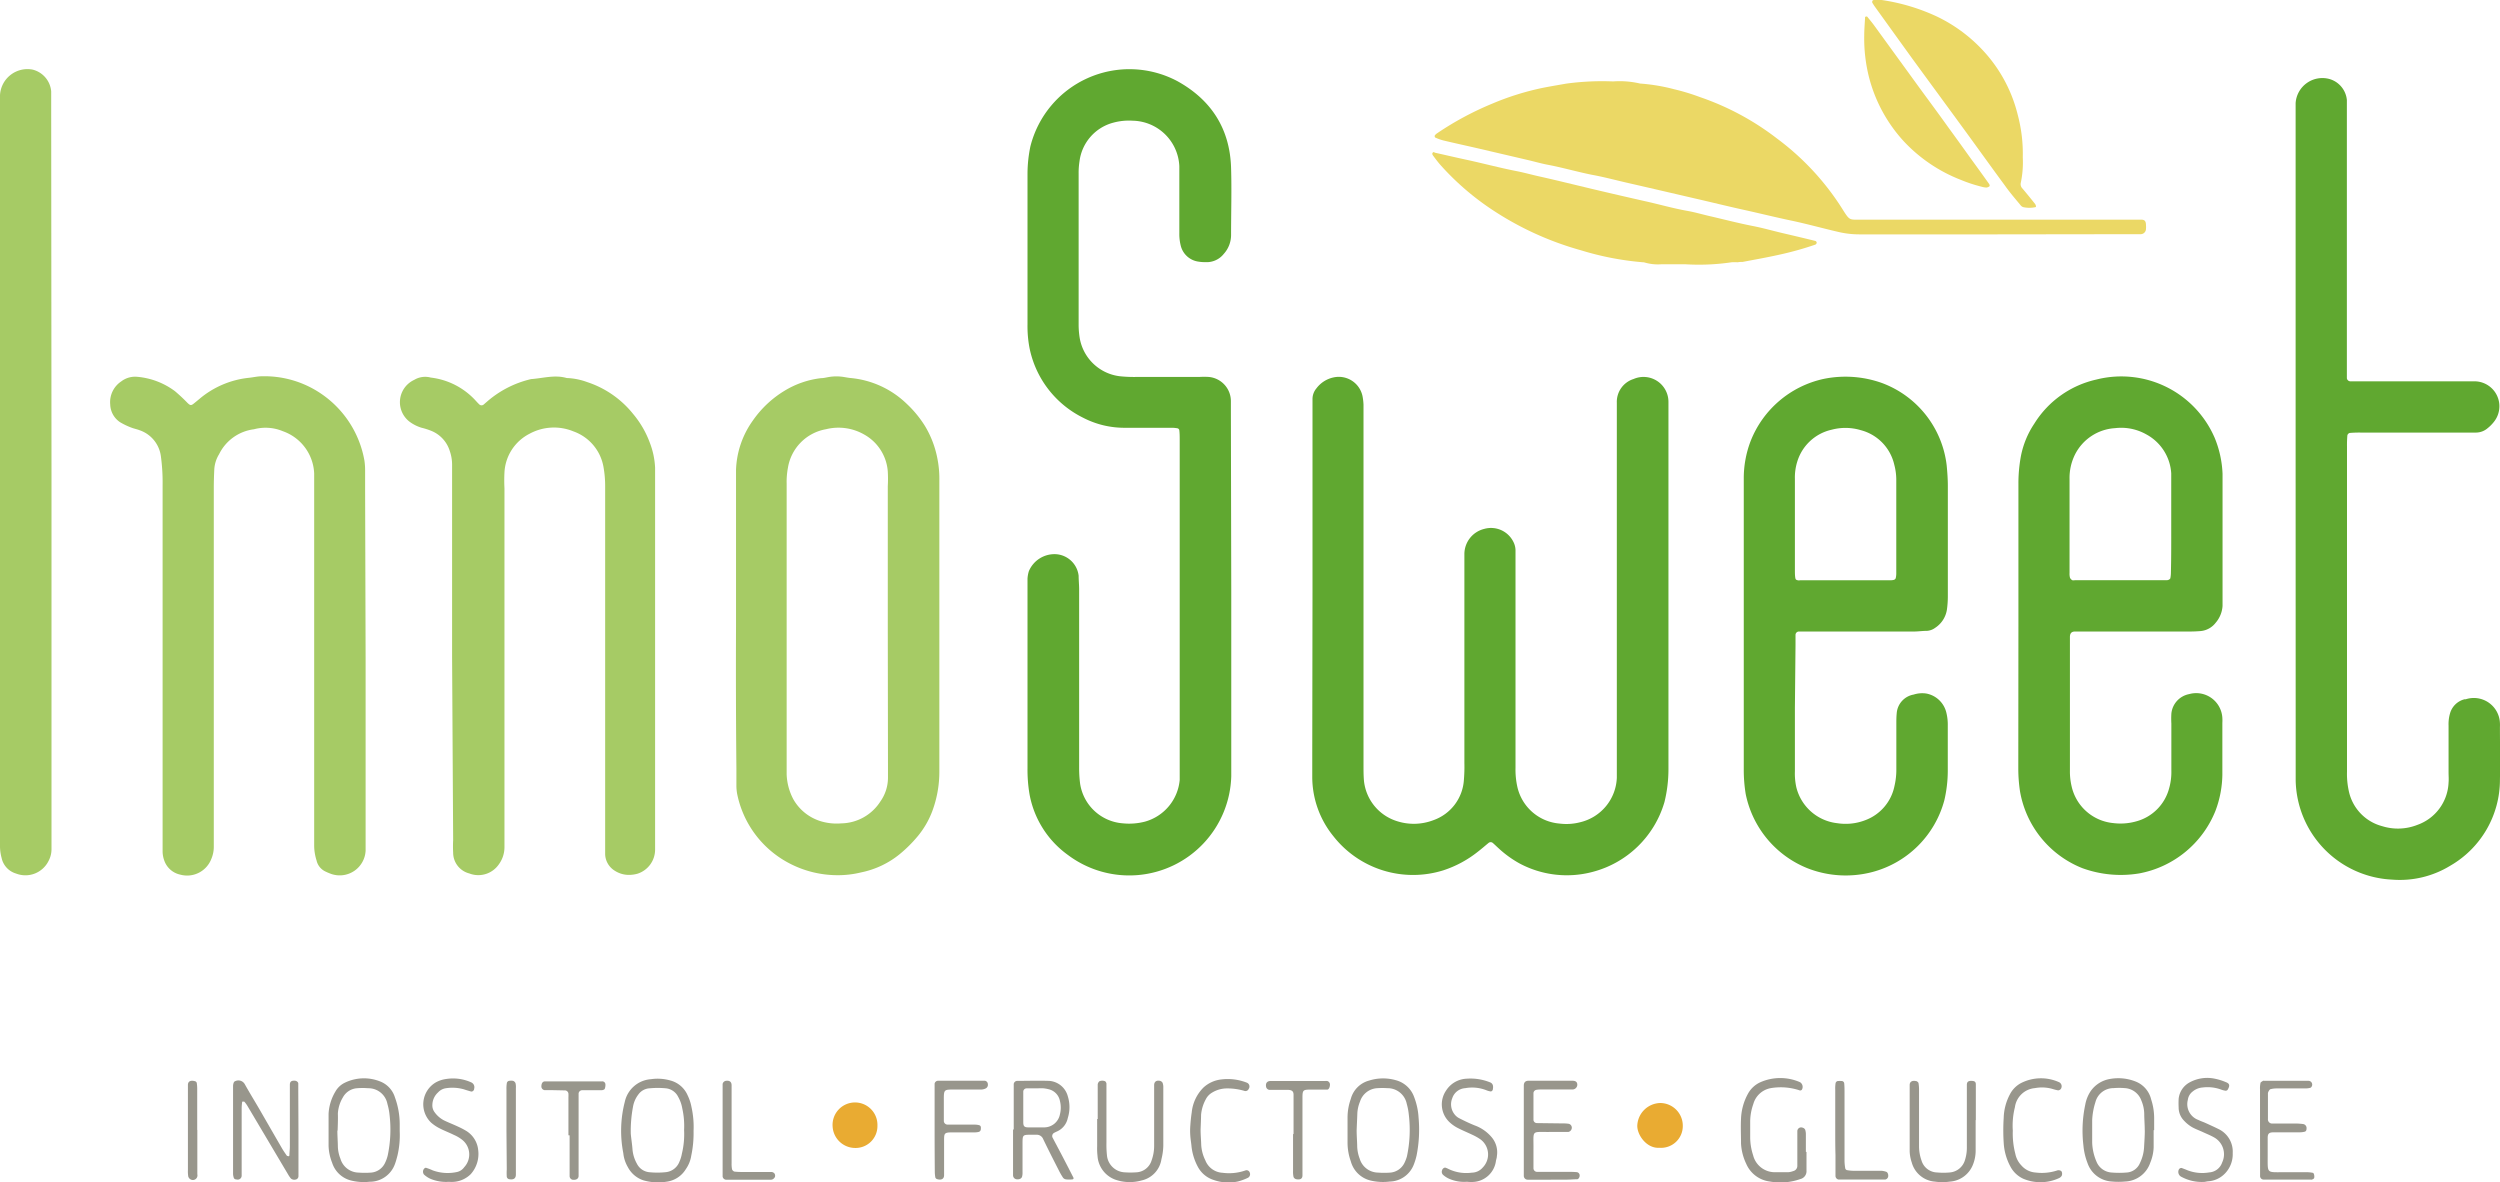 <svg xmlns="http://www.w3.org/2000/svg" viewBox="0 0 400.97 189.62"><defs><style>.ff282006-13e2-4363-a84d-b9d4c6283f5a{fill:#60a830;}.b50bc8fd-3ba2-41c3-9fd8-569902c66d0d{fill:#a6cb65;}.b9afa73f-af33-44d2-8889-c84001b6f61c{fill:#ebd865;}.e421461a-c6c2-4419-96d4-d37a46705efe{fill:#98968c;}.be5c1d54-4364-4290-ab06-0f36e017de8c{fill:#e9ab32;}</style></defs><g id="fcc91cb3-9cad-4765-8505-c913e6058cdf" data-name="Capa 2"><g id="fbbe3de2-2d09-495b-b804-e107900ef8e6" data-name="Capa 1"><path class="ff282006-13e2-4363-a84d-b9d4c6283f5a" d="M197.48,95.11v27c0,.8,0,1.59,0,2.38a16.37,16.37,0,0,1-26.18,12.65,15.38,15.38,0,0,1-6.19-9.83,23.83,23.83,0,0,1-.31-4.14c0-6,0-11.9,0-17.85V94.19c0-.47,0-.93,0-1.39a5.13,5.13,0,0,1,.21-1.17,4.46,4.46,0,0,1,4.41-2.74A3.91,3.91,0,0,1,173,92.34c0,.72.08,1.45.08,2.17q0,14.28,0,28.56a20,20,0,0,0,.15,2.57,7.49,7.49,0,0,0,6.83,6.41,10.1,10.1,0,0,0,3.54-.26,7.65,7.65,0,0,0,5.61-6.7c0-.65,0-1.32,0-2q0-26.28,0-52.55c0-.53,0-1.06-.07-1.58a.4.4,0,0,0-.26-.26,5.31,5.31,0,0,0-1-.09c-2.45,0-4.89,0-7.34,0A14.37,14.37,0,0,1,173.72,67a16,16,0,0,1-8.61-11.25A18.74,18.74,0,0,1,164.8,52q0-12.09,0-24.19a21.71,21.71,0,0,1,.46-4.32A16.38,16.38,0,0,1,188.81,13c5.45,3,8.46,7.65,8.64,13.94.11,3.57,0,7.14,0,10.71a4.51,4.51,0,0,1-1.17,3.07,3.5,3.5,0,0,1-3,1.32,5.43,5.43,0,0,1-1-.07,3.4,3.4,0,0,1-2.91-2.6,7.66,7.66,0,0,1-.22-2V28.65c0-.66,0-1.32,0-2a7.64,7.64,0,0,0-7.47-7.29,9.55,9.55,0,0,0-3.14.32,7.35,7.35,0,0,0-5.4,6.19,11.79,11.79,0,0,0-.14,2q0,12.11,0,24.2a13.07,13.07,0,0,0,.15,2,7.43,7.43,0,0,0,6.49,6.28,22,22,0,0,0,2.57.11h10.12a11.92,11.92,0,0,1,1.58,0,3.9,3.9,0,0,1,3.51,3.89c0,.6,0,1.19,0,1.79Z"></path><path class="ff282006-13e2-4363-a84d-b9d4c6283f5a" d="M210.51,95.08V65.73c0-.6,0-1.19,0-1.79a2.66,2.66,0,0,1,.62-1.64,4.62,4.62,0,0,1,2.77-1.77,3.89,3.89,0,0,1,4.63,3,9.11,9.11,0,0,1,.16,1.38c0,.52,0,1,0,1.58v56.33c0,.79,0,1.59.07,2.38a7.6,7.6,0,0,0,5.32,6.51,8.79,8.79,0,0,0,5.84-.17,7.34,7.34,0,0,0,4.87-6.43,25.48,25.48,0,0,0,.08-2.77V90.22c0-.46,0-.93,0-1.39a4.17,4.17,0,0,1,3.18-4,4,4,0,0,1,4.67,2.06,3.1,3.1,0,0,1,.35,1.33c0,.59,0,1.19,0,1.78q0,16.56,0,33.13a12.78,12.78,0,0,0,.31,3.14,7.57,7.57,0,0,0,6.75,5.82,8.78,8.78,0,0,0,3.34-.22,7.64,7.64,0,0,0,5.85-7.13c0-.66,0-1.33,0-2V66.38c0-.59,0-1.19,0-1.78A3.84,3.84,0,0,1,262,60.79a4,4,0,0,1,5.6,3.65c0,.4,0,.79,0,1.19q0,28.86,0,57.72a22,22,0,0,1-.64,5.29,16.28,16.28,0,0,1-11.56,11.21,16.07,16.07,0,0,1-11.73-1.39,17.1,17.1,0,0,1-3.35-2.44c-.3-.27-.58-.55-.88-.81a.53.53,0,0,0-.71,0c-.56.46-1.11.94-1.68,1.38a17.69,17.69,0,0,1-5.56,3,16.23,16.23,0,0,1-17.62-5.46,15.09,15.09,0,0,1-3.4-9.52c0-1.19,0-2.38,0-3.57Z"></path><path class="ff282006-13e2-4363-a84d-b9d4c6283f5a" d="M368.19,71.07V18.12c0-.53,0-1.06,0-1.58a4.3,4.3,0,0,1,5.52-3.84,3.88,3.88,0,0,1,2.7,3.34c0,.66,0,1.32,0,2V58.67q0,1,0,2a.58.58,0,0,0,.53.49c.6,0,1.19,0,1.79,0h16.85c.47,0,.93,0,1.39,0a4,4,0,0,1,3,6.53,6,6,0,0,1-1,1,2.87,2.87,0,0,1-1.82.69l-1.58,0H378.64a17.64,17.64,0,0,0-1.78.06.54.54,0,0,0-.37.38,17.54,17.54,0,0,0-.06,1.78V92.45q0,15.66,0,31.33a12.72,12.72,0,0,0,.3,3.14,7.4,7.4,0,0,0,5.35,5.59,8.46,8.46,0,0,0,5.64-.21,7.52,7.52,0,0,0,5-6.8c.05-.53,0-1.06,0-1.59v-7.54a6.15,6.15,0,0,1,.25-2,3.24,3.24,0,0,1,2.33-2.22l.19,0a4.19,4.19,0,0,1,5.47,3.84,5.76,5.76,0,0,1,0,.59c0,2.84.06,5.69,0,8.53a15.91,15.91,0,0,1-8,13.76,15.49,15.49,0,0,1-9.3,2.21A16.24,16.24,0,0,1,368.2,125.2c0-.6,0-1.19,0-1.79Z"></path><path class="ff282006-13e2-4363-a84d-b9d4c6283f5a" d="M323.73,100.34c0-7.6,0-15.2,0-22.8a24.13,24.13,0,0,1,.39-4.33,14.24,14.24,0,0,1,2.17-5.28,15.76,15.76,0,0,1,9.92-7.05,16.3,16.3,0,0,1,19,9.35A16.83,16.83,0,0,1,356.47,76c0,.46,0,.93,0,1.39V96c0,.4,0,.8,0,1.19a4.58,4.58,0,0,1-1.11,2.7,3.42,3.42,0,0,1-2.36,1.32c-.66.06-1.32.08-2,.08H334.38c-.53,0-1.06,0-1.58,0s-.8.25-.81.86c0,.27,0,.53,0,.8v20.61a10.43,10.43,0,0,0,.27,2.55,7.58,7.58,0,0,0,6.66,5.9,9.24,9.24,0,0,0,3.73-.28,7.45,7.45,0,0,0,5.23-5.21,9.65,9.65,0,0,0,.38-2.94c0-2.51,0-5,0-7.53a13.83,13.83,0,0,1,0-1.58,3.52,3.52,0,0,1,2.84-3.14,4.2,4.2,0,0,1,5.34,3.83,7,7,0,0,1,0,.79c0,2.77,0,5.55,0,8.32a17,17,0,0,1-1.12,5.81,16.41,16.41,0,0,1-12.19,10,18,18,0,0,1-9.15-.84,16.22,16.22,0,0,1-10-12.35,24.85,24.85,0,0,1-.27-3.55Zm24.51-16.08c0-2.25,0-4.49,0-6.74,0-.53,0-1.06,0-1.59a7.62,7.62,0,0,0-4-6.26,8.19,8.19,0,0,0-5-1,7.71,7.71,0,0,0-6.47,4.3,8.45,8.45,0,0,0-.84,3.84c0,5,0,10,0,15.07a2.52,2.52,0,0,0,.07.78.89.89,0,0,0,.37.4.82.82,0,0,0,.39,0h14.68a.87.87,0,0,0,.39-.07c.11-.05.25-.16.27-.26a5.33,5.33,0,0,0,.09-1C348.25,89.29,348.24,86.77,348.24,84.26Z"></path><path class="ff282006-13e2-4363-a84d-b9d4c6283f5a" d="M287.88,113.56v10.12a10.43,10.43,0,0,0,.22,2.55,7.63,7.63,0,0,0,6.57,5.8,8.72,8.72,0,0,0,4.49-.48,7.4,7.4,0,0,0,4.69-5.48,11.53,11.53,0,0,0,.3-2.75c0-2.38,0-4.76,0-7.14,0-.59,0-1.19.06-1.78a3.29,3.29,0,0,1,2.72-3,4.48,4.48,0,0,1,2-.17,4.07,4.07,0,0,1,3.25,3.11,8,8,0,0,1,.22,2c0,2.45,0,4.89,0,7.34a20.91,20.91,0,0,1-.56,4.71,16.25,16.25,0,0,1-11.53,11.47,16.79,16.79,0,0,1-10.5-.64,16.29,16.29,0,0,1-9.82-11.87,23.7,23.7,0,0,1-.31-3.94V90.25c0-4.49,0-9,0-13.48a16.65,16.65,0,0,1,1.09-6,16.31,16.31,0,0,1,11.73-10,17.39,17.39,0,0,1,9.37.67,16.08,16.08,0,0,1,10.35,13.17c.11,1.12.19,2.25.19,3.37,0,5.88,0,11.76,0,17.65a15.58,15.58,0,0,1-.15,2.16,4.24,4.24,0,0,1-1.89,2.91,2.48,2.48,0,0,1-1.28.48c-.73,0-1.45.11-2.18.11-5.55,0-11.11,0-16.66,0-.59,0-1.19,0-1.78,0a.55.55,0,0,0-.49.51c0,.53,0,1.06,0,1.59Zm0-29.42h0c0,2.45,0,4.89,0,7.34,0,.39,0,.79.06,1.18s.21.33.38.41a1,1,0,0,0,.39,0h14.47a2.32,2.32,0,0,0,.59-.07.48.48,0,0,0,.28-.26,3.39,3.39,0,0,0,.09-.78q0-7.55,0-15.07a9.31,9.31,0,0,0-.32-2.35A7.43,7.43,0,0,0,298.47,69a8.59,8.59,0,0,0-4.69-.08,7.47,7.47,0,0,0-5.53,5.15,8.49,8.49,0,0,0-.37,2.73Z"></path><path class="b50bc8fd-3ba2-41c3-9fd8-569902c66d0d" d="M58.64,105.64v29c0,.59,0,1.19,0,1.78a4.16,4.16,0,0,1-5.49,3.76,9.17,9.17,0,0,1-.91-.38A2.58,2.58,0,0,1,50.77,138a8,8,0,0,1-.38-2.34c0-.46,0-.93,0-1.39V78.12c0-.72,0-1.45,0-2.18a7.51,7.51,0,0,0-5-6.77,7.22,7.22,0,0,0-4.66-.32,7.23,7.23,0,0,0-5.59,4,5.19,5.19,0,0,0-.77,2.43c-.05,1-.08,2-.08,3q0,28,0,55.92c0,.53,0,1.06,0,1.58a4.9,4.9,0,0,1-.38,1.94,4.16,4.16,0,0,1-5,2.56A3.48,3.48,0,0,1,26.34,138a4.43,4.43,0,0,1-.26-1.35c0-.85,0-1.72,0-2.57q0-28.17,0-56.32a31.35,31.35,0,0,0-.27-4.54A5.11,5.11,0,0,0,22.38,69c-.43-.17-.9-.25-1.32-.42a11.19,11.19,0,0,1-1.78-.85,3.53,3.53,0,0,1-1.6-2.82,4,4,0,0,1,1.77-3.74,3.65,3.65,0,0,1,2.61-.73,11.83,11.83,0,0,1,6,2.3,27.58,27.58,0,0,1,2,1.87c.48.46.6.48,1.16,0,.26-.2.51-.42.77-.63a14.64,14.64,0,0,1,7.88-3.38c.72-.07,1.43-.25,2.15-.25a16.14,16.14,0,0,1,9.52,2.82,16.39,16.39,0,0,1,6.91,10.71,10.4,10.4,0,0,1,.11,1.58c0,1,0,2,0,3Z"></path><path class="b50bc8fd-3ba2-41c3-9fd8-569902c66d0d" d="M72.51,105.21V77.84c0-1.12,0-2.24,0-3.37a6.67,6.67,0,0,0-.37-2.13,5.1,5.1,0,0,0-3-3.25,11.05,11.05,0,0,0-1.51-.48,6.28,6.28,0,0,1-1.77-.85,3.94,3.94,0,0,1,.57-6.83,3.42,3.42,0,0,1,2.67-.37,11.57,11.57,0,0,1,7.23,3.74c.18.2.36.39.55.57a.52.52,0,0,0,.71,0l.6-.52a16.43,16.43,0,0,1,7-3.55c1.9-.13,3.78-.73,5.7-.17a10.51,10.51,0,0,1,3.28.65,15.72,15.72,0,0,1,7.38,5.12A15.45,15.45,0,0,1,104.22,71a12.74,12.74,0,0,1,.85,4c0,.85,0,1.71,0,2.57v57.32c0,.46,0,.92,0,1.38a4.06,4.06,0,0,1-2.85,3.87,5.18,5.18,0,0,1-1.17.18,4.18,4.18,0,0,1-2.44-.66,3.23,3.23,0,0,1-1.55-2.63c0-.79,0-1.59,0-2.38V78a17.28,17.28,0,0,0-.25-3A7.4,7.4,0,0,0,92,69.2a8.21,8.21,0,0,0-7.09.38,7.39,7.39,0,0,0-4,6.18,24.68,24.68,0,0,0,0,2.58v55.93c0,.52,0,1,0,1.58a4.66,4.66,0,0,1-.9,2.78,4,4,0,0,1-4.55,1.53l-.19-.07a3.44,3.44,0,0,1-2.59-3.35,18.64,18.64,0,0,1,0-2Z"></path><path class="b50bc8fd-3ba2-41c3-9fd8-569902c66d0d" d="M118.05,100.32V77.72q0-1.18,0-2.37a14.4,14.4,0,0,1,2.72-7.93,16.72,16.72,0,0,1,5-4.71,14.45,14.45,0,0,1,5.93-2.06c.39,0,.78-.1,1.17-.17a7.34,7.34,0,0,1,2.56,0c.33.05.65.12,1,.15a14.9,14.9,0,0,1,9,4.14,17.66,17.66,0,0,1,2.89,3.5,15.84,15.84,0,0,1,2,5.14,16.77,16.77,0,0,1,.34,3.73q0,23.3,0,46.59a18.09,18.09,0,0,1-1.14,6.39,14.06,14.06,0,0,1-2.26,3.92,21.5,21.5,0,0,1-2.94,2.94,14.3,14.3,0,0,1-6.2,2.94,15.57,15.57,0,0,1-3.92.45,16.69,16.69,0,0,1-7.78-2,16.14,16.14,0,0,1-8.2-11.1,7.85,7.85,0,0,1-.11-1.18c0-.93,0-1.85,0-2.78Q118,111.83,118.05,100.32Zm24.34.11V78a21,21,0,0,0,0-2.38,7.4,7.4,0,0,0-3.79-5.93,8.27,8.27,0,0,0-6.11-.85,7.5,7.5,0,0,0-6.12,6.21,12.28,12.28,0,0,0-.2,2.56V123c0,.4,0,.8,0,1.19a9.2,9.2,0,0,0,1.07,4,7.62,7.62,0,0,0,4.55,3.57,8.84,8.84,0,0,0,3.14.3,7.6,7.6,0,0,0,6.29-3.54,6.58,6.58,0,0,0,1.2-3.71c0-.8,0-1.59,0-2.38Z"></path><path class="b50bc8fd-3ba2-41c3-9fd8-569902c66d0d" d="M8.26,75.73v58.69c0,.59,0,1.19,0,1.78a4,4,0,0,1-.48,1.9,4.14,4.14,0,0,1-5.22,2,3.32,3.32,0,0,1-2.3-2.49A7.41,7.41,0,0,1,0,135.83c0-.53,0-1.06,0-1.58V16.86c0-.53,0-1.06,0-1.59a4.41,4.41,0,0,1,5.21-4.11,3.94,3.94,0,0,1,3,3.49c0,.66,0,1.32,0,2Z"></path><path class="b9afa73f-af33-44d2-8889-c84001b6f61c" d="M319.87,37.59c-7.21,0-14.42,0-21.62,0a14.74,14.74,0,0,1-3.52-.42c-2.5-.58-5-1.28-7.48-1.8s-5-1.15-7.5-1.7-5.12-1.2-7.69-1.79c-3.59-.83-7.17-1.67-10.76-2.49-2-.45-4-1-6-1.36-2.32-.47-4.6-1.13-6.93-1.58-1.09-.2-2.17-.51-3.26-.77l-8.26-1.93c-1.79-.41-3.59-.8-5.38-1.23a7.37,7.37,0,0,1-1.29-.47.33.33,0,0,1-.06-.32,1.6,1.6,0,0,1,.43-.39,49.29,49.29,0,0,1,8.7-4.68,43.43,43.43,0,0,1,8.09-2.55c1.29-.26,2.59-.47,3.88-.7a42.9,42.9,0,0,1,7.51-.35,14.28,14.28,0,0,1,4.32.34,29.4,29.4,0,0,1,5.45.91,34.14,34.14,0,0,1,4.15,1.26A42.93,42.93,0,0,1,285,22.21,41.82,41.82,0,0,1,295.67,33.8c1,1.57,1,1.43,2.72,1.43h43.24c.59,0,1.19,0,1.78,0s.77.25.78.89a3.85,3.85,0,0,1,0,.59.86.86,0,0,1-.91.85c-.52,0-1,0-1.58,0Z"></path><path class="b9afa73f-af33-44d2-8889-c84001b6f61c" d="M270.39,42.39c-1.32,0-2.64,0-4,0a7.57,7.57,0,0,1-2.55-.27,1.27,1.27,0,0,0-.39-.06,46.72,46.72,0,0,1-9.86-1.91A50,50,0,0,1,239,33.42a42.73,42.73,0,0,1-7.89-6.87c-.44-.49-.82-1-1.23-1.55-.12-.15-.23-.34-.09-.51s.24-.06.35,0c1.67.37,3.33.76,5,1.12,2.7.58,5.36,1.3,8.07,1.83,1.23.24,2.43.58,3.65.85,2.82.63,5.62,1.33,8.44,2s5.76,1.35,8.64,2c2.25.5,4.46,1.14,6.73,1.54,1.16.21,2.3.54,3.45.81,2.31.53,4.59,1.13,6.92,1.59,1.61.31,3.19.76,4.79,1.14,1.79.42,3.58.84,5.36,1.28a.36.36,0,0,1,.19.29.42.42,0,0,1-.21.29,51.73,51.73,0,0,1-5.88,1.64c-1.92.43-3.87.77-5.8,1.14-.26,0-.53,0-.79.06a6.5,6.5,0,0,0-1,0A35.64,35.64,0,0,1,270.39,42.39Z"></path><path class="b9afa73f-af33-44d2-8889-c84001b6f61c" d="M324.43,25.24a15.91,15.91,0,0,1-.33,4.13,1,1,0,0,0,.31.9c.68.81,1.35,1.63,2,2.45a1,1,0,0,1,.14.36.17.17,0,0,1-.06.14,4.63,4.63,0,0,1-2,0,.94.94,0,0,1-.45-.35c-.83-1-1.69-2-2.47-3.1-2.27-3.08-4.49-6.19-6.75-9.28-2.72-3.73-5.46-7.45-8.18-11.18-2-2.77-4-5.55-6-8.33-.11-.16-.21-.33-.32-.5s0-.47.17-.47a7.07,7.07,0,0,1,1.38,0,32,32,0,0,1,8.85,2.67,24.61,24.61,0,0,1,7.95,6.11,23.28,23.28,0,0,1,4.94,9.58A24.3,24.3,0,0,1,324.43,25.24Z"></path><path class="b9afa73f-af33-44d2-8889-c84001b6f61c" d="M299,5.73c0-1,.09-2,.14-3,0,0,.09-.07.14-.08s.15,0,.18,0c.41.51.83,1,1.22,1.55l6.74,9.28c1.67,2.3,3.37,4.57,5,6.86q1.81,2.48,3.61,5,1.51,2.07,3,4.16c.07.1.12.32.07.36a.92.92,0,0,1-.48.22,3,3,0,0,1-.78-.13,23.32,23.32,0,0,1-3.37-1.11,24.78,24.78,0,0,1-9.11-6.16,24,24,0,0,1-5.6-10.32A25.4,25.4,0,0,1,299,5.73Z"></path><path class="e421461a-c6c2-4419-96d4-d37a46705efe" d="M47.87,181.31v6.15c0,.39,0,.79,0,1.19a.55.55,0,0,1-.47.54.82.82,0,0,1-.74-.17,4.18,4.18,0,0,1-.45-.65L39.64,177.3a4.6,4.6,0,0,0-.47-.62s-.12,0-.18,0-.15,0-.15.06a8.26,8.26,0,0,0-.08,1V187c0,.53,0,1.06,0,1.58a.64.64,0,0,1-.83.59c-.19,0-.4-.09-.45-.32a2.28,2.28,0,0,1-.1-.57q0-7,0-14.07a1.62,1.62,0,0,1,.11-.58.43.43,0,0,1,.27-.24,1.17,1.17,0,0,1,1.51.52c.74,1.33,1.54,2.62,2.3,3.93,1.19,2.06,2.37,4.12,3.56,6.17.26.46.56.9.86,1.33.06.08.23.09.35.11a.27.27,0,0,0,.08-.17c0-.46.07-.92.07-1.38,0-2.77,0-5.55,0-8.32,0-.53,0-1.06,0-1.59s.26-.68.77-.66c.29,0,.57.22.58.44,0,.39,0,.79,0,1.18Z"></path><path class="e421461a-c6c2-4419-96d4-d37a46705efe" d="M216.13,181.18c0-.66,0-1.32,0-2a9,9,0,0,1,.52-2.92,4.14,4.14,0,0,1,2.94-2.95,7.43,7.43,0,0,1,4.28-.06,4.27,4.27,0,0,1,2.94,2.7,10.88,10.88,0,0,1,.71,3.28,21.25,21.25,0,0,1-.32,6.11,10.14,10.14,0,0,1-.47,1.51,4.25,4.25,0,0,1-3.85,2.66,8.6,8.6,0,0,1-3.15-.19,4.33,4.33,0,0,1-3.08-3.07,8.91,8.91,0,0,1-.52-2.91c0-.73,0-1.45,0-2.18Zm1.46.12c0,.9.08,1.76.09,2.62a6,6,0,0,0,.4,1.92,3.11,3.11,0,0,0,2.93,2.23,13.07,13.07,0,0,0,2,0,2.78,2.78,0,0,0,2.21-1.48,6.12,6.12,0,0,0,.43-1.1,20.27,20.27,0,0,0,.31-6.68,9.64,9.64,0,0,0-.33-1.75,3.13,3.13,0,0,0-3.12-2.53,11.92,11.92,0,0,0-1.58,0,3.08,3.08,0,0,0-2.8,2.15,5.65,5.65,0,0,0-.43,1.92C217.67,179.5,217.62,180.42,217.59,181.3Z"></path><path class="e421461a-c6c2-4419-96d4-d37a46705efe" d="M64.11,181.42a14.37,14.37,0,0,1-.36,3.91c-.12.45-.23.89-.39,1.32a4.29,4.29,0,0,1-4.1,2.89,8.37,8.37,0,0,1-3.14-.25,4.27,4.27,0,0,1-2.85-2.8,8,8,0,0,1-.57-2.7c0-1.71,0-3.43,0-5.15a7.71,7.71,0,0,1,1.09-3.56,3.44,3.44,0,0,1,1.57-1.45,7,7,0,0,1,5.58-.19A4,4,0,0,1,63.34,176a12.63,12.63,0,0,1,.77,4.26Zm-10-.08c0,.87.07,1.72.08,2.58a5.74,5.74,0,0,0,.41,1.92,3.09,3.09,0,0,0,2.92,2.23,13.07,13.07,0,0,0,2,0,2.7,2.7,0,0,0,2.2-1.48,5.86,5.86,0,0,0,.47-1.29,20.16,20.16,0,0,0,.29-6.48,9.66,9.66,0,0,0-.34-1.75,3.1,3.1,0,0,0-3.1-2.53,10.58,10.58,0,0,0-1.78,0A2.81,2.81,0,0,0,55,176a5.63,5.63,0,0,0-.81,2.62C54.22,179.5,54.18,180.42,54.15,181.34Z"></path><path class="e421461a-c6c2-4419-96d4-d37a46705efe" d="M345.42,181.27V184a7.1,7.1,0,0,1-.55,2.5,4.42,4.42,0,0,1-4,3,11.34,11.34,0,0,1-2.18,0,4.38,4.38,0,0,1-3.87-2.94,10.4,10.4,0,0,1-.67-2.88,20,20,0,0,1,.3-6.5,5.71,5.71,0,0,1,.88-2.19,4.72,4.72,0,0,1,3.1-1.94,7.52,7.52,0,0,1,4.09.41,4.1,4.1,0,0,1,2.5,2.88,9.6,9.6,0,0,1,.48,2.92c0,.66,0,1.32,0,2Zm-1.43,0c0-.92-.08-1.78-.08-2.63a5.64,5.64,0,0,0-.46-2.12,3,3,0,0,0-2.67-2,10.58,10.58,0,0,0-1.78,0,3,3,0,0,0-2.92,2.25,11,11,0,0,0-.52,2.91c0,1.19,0,2.38,0,3.56a8.37,8.37,0,0,0,.69,3.07,2.8,2.8,0,0,0,2.45,1.75,14.44,14.44,0,0,0,2.37,0,2.47,2.47,0,0,0,2.15-1.52,6.57,6.57,0,0,0,.66-2.47C343.93,183.11,344,182.18,344,181.32Z"></path><path class="e421461a-c6c2-4419-96d4-d37a46705efe" d="M111.24,181.4a17.4,17.4,0,0,1-.37,3.95,5.11,5.11,0,0,1-.88,2.18,4.25,4.25,0,0,1-3.08,2,8.53,8.53,0,0,1-3.72-.22,4.36,4.36,0,0,1-2.49-2.12,5.53,5.53,0,0,1-.73-2.24,18.64,18.64,0,0,1,.24-8.23,4.62,4.62,0,0,1,4.19-3.63,7.4,7.4,0,0,1,3.13.21,4.17,4.17,0,0,1,2.75,2.36,7.34,7.34,0,0,1,.62,1.87A14.72,14.72,0,0,1,111.24,181.4Zm-1.52-.17a12.79,12.79,0,0,0-.29-3.45,5.69,5.69,0,0,0-.65-1.84,2.48,2.48,0,0,0-2-1.39,13.68,13.68,0,0,0-2.56,0,2.38,2.38,0,0,0-1.84,1,4.47,4.47,0,0,0-.86,2,20.79,20.79,0,0,0-.35,4.31c.08.85.22,1.7.28,2.55a5.65,5.65,0,0,0,.7,2.23,2.48,2.48,0,0,0,2,1.37,12.88,12.88,0,0,0,2.56,0,2.63,2.63,0,0,0,2.26-1.68,5.65,5.65,0,0,0,.4-1.31A13.27,13.27,0,0,0,109.72,181.23Z"></path><path class="e421461a-c6c2-4419-96d4-d37a46705efe" d="M162.59,181.19v-6.74c0-.2,0-.4,0-.59a.58.58,0,0,1,.52-.5c1.72,0,3.44-.06,5.15,0a3.32,3.32,0,0,1,3,2.46,5.81,5.81,0,0,1,0,3.5,3,3,0,0,1-1.64,2.11c-.18.08-.36.16-.54.26a.58.58,0,0,0-.22.84c.52,1,1.06,2,1.58,3s1.15,2.22,1.72,3.34a.19.19,0,0,1-.16.29,4.5,4.5,0,0,1-1,0,.73.73,0,0,1-.5-.27,11,11,0,0,1-.69-1.2c-.84-1.65-1.68-3.29-2.5-5a1.1,1.1,0,0,0-1.09-.69h-1c-1.15,0-1.21.07-1.22,1.25,0,1.58,0,3.17,0,4.75a2.23,2.23,0,0,1-.09.78.65.65,0,0,1-.43.34c-.55.14-1-.13-1-.65,0-2.45,0-4.89,0-7.34Zm3.41-6.63v0h-1.37a.54.54,0,0,0-.51.49c0,1.65,0,3.29,0,4.93,0,.65.17.83.79.84.85,0,1.71,0,2.56,0a2.58,2.58,0,0,0,2.53-2.09,4.35,4.35,0,0,0,0-2.15,2.39,2.39,0,0,0-1.81-1.88,5.31,5.31,0,0,0-1-.16C166.79,174.54,166.4,174.56,166,174.56Z"></path><path class="e421461a-c6c2-4419-96d4-d37a46705efe" d="M316.87,179.65c0,1.65,0,3.3,0,4.95a6,6,0,0,1-.48,2.31,4.29,4.29,0,0,1-3.68,2.61,8.55,8.55,0,0,1-2.37,0,4.19,4.19,0,0,1-3.72-3.08,6.15,6.15,0,0,1-.33-1.74c0-3.56,0-7.12,0-10.68,0-.51.38-.76,1-.63.16,0,.4.2.42.34a6.56,6.56,0,0,1,.08,1.18c0,3,0,5.94,0,8.9a6.8,6.8,0,0,0,.4,2.33,2.68,2.68,0,0,0,2.51,1.91,10.8,10.8,0,0,0,2,0,2.77,2.77,0,0,0,2.46-2,6.56,6.56,0,0,0,.3-2.14v-8.31c0-.53,0-1.06,0-1.59s.27-.67.79-.65.65.21.65.57c0,1.91,0,3.82,0,5.73Z"></path><path class="e421461a-c6c2-4419-96d4-d37a46705efe" d="M289.74,184.76c0,1,0,2,0,3a1.29,1.29,0,0,1-1,1.35,9.55,9.55,0,0,1-4.88.39,4.75,4.75,0,0,1-3.79-2.85,8.53,8.53,0,0,1-.83-3.24c0-1.32-.07-2.64,0-4a9,9,0,0,1,1.12-4,4.25,4.25,0,0,1,2-1.84,7.9,7.9,0,0,1,6.34,0,.88.88,0,0,1,.3,1.2.35.35,0,0,1-.31.13,9.55,9.55,0,0,0-3.71-.49,8.19,8.19,0,0,0-1,.12,3.55,3.55,0,0,0-2.77,2.55,8.61,8.61,0,0,0-.5,2.71c0,.86,0,1.72,0,2.58a9.3,9.3,0,0,0,.47,2.92,3.58,3.58,0,0,0,3.48,2.72c.72,0,1.45,0,2.17,0a3,3,0,0,0,.77-.18.85.85,0,0,0,.67-.86c0-1.06,0-2.12,0-3.17,0-.79,0-1.59,0-2.38a.61.61,0,0,1,.83-.56.66.66,0,0,1,.43.33,2.47,2.47,0,0,1,.11.77c0,.93,0,1.85,0,2.78Z"></path><path class="e421461a-c6c2-4419-96d4-d37a46705efe" d="M176.06,179.48c0-1.85,0-3.7,0-5.55a.82.82,0,0,1,.26-.5,1.16,1.16,0,0,1,.95,0,.73.73,0,0,1,.19.34c0,.46,0,.92,0,1.39,0,2.71,0,5.42,0,8.12a16.31,16.31,0,0,0,.08,2,3,3,0,0,0,2.89,2.75,13.22,13.22,0,0,0,1.78,0,2.7,2.7,0,0,0,2.5-1.94,6.74,6.74,0,0,0,.4-2.32c0-2.71,0-5.42,0-8.13,0-.53,0-1.06,0-1.59s.34-.82.92-.7a.65.65,0,0,1,.44.33,2,2,0,0,1,.11.77c0,3.11,0,6.21,0,9.32a9.69,9.69,0,0,1-.3,2.15,4.11,4.11,0,0,1-3.18,3.41,7,7,0,0,1-4.28-.15,4.35,4.35,0,0,1-2.79-3.77,10.39,10.39,0,0,1-.06-1.58c0-1.46,0-2.91,0-4.36Z"></path><path class="e421461a-c6c2-4419-96d4-d37a46705efe" d="M248.73,189.21H245a.62.62,0,0,1-.6-.65c0-.33,0-.66,0-1V174.91c0-.27,0-.53,0-.8,0-.49.25-.75.69-.77h7.12c.54,0,.78.23.77.67a.78.78,0,0,1-.78.73c-.4,0-.79,0-1.19,0h-3.76c-.26,0-.52,0-.79.05a.57.57,0,0,0-.51.5c0,1.45,0,2.9,0,4.35a.55.55,0,0,0,.52.49l4,.05c.39,0,.78,0,1.17.07a.65.65,0,0,1,.46.58.71.71,0,0,1-.54.72l-2.77,0c-3.31.06-2.8-.48-2.84,2.8,0,1,0,2,0,3a.58.58,0,0,0,.63.6l4.75,0c.53,0,1.05,0,1.58.05a.53.53,0,0,1,.45.55c0,.27-.19.58-.41.59-.52,0-1,.05-1.58.06-.85,0-1.71,0-2.57,0Z"></path><path class="e421461a-c6c2-4419-96d4-d37a46705efe" d="M72,189.55a6.49,6.49,0,0,1-3-.5,3.87,3.87,0,0,1-1-.67.75.75,0,0,1,0-.91c.07-.09.24-.2.33-.17a9.06,9.06,0,0,1,1.09.42,7,7,0,0,0,3.9.25,1.91,1.91,0,0,0,1.13-.76,3,3,0,0,0-.31-4.39,6.09,6.09,0,0,0-1.35-.8c-.77-.38-1.58-.68-2.34-1.08a6.61,6.61,0,0,1-1.3-.88,4.07,4.07,0,0,1,.72-6.44,4.71,4.71,0,0,1,1.67-.56,7.08,7.08,0,0,1,4.06.55.84.84,0,0,1,.45,1c0,.3-.29.52-.52.45-.38-.11-.76-.22-1.14-.35a6.79,6.79,0,0,0-2.94-.16,2.09,2.09,0,0,0-1.19.66,2.76,2.76,0,0,0-.91,1.92,1.83,1.83,0,0,0,.38,1.29,4.26,4.26,0,0,0,1.49,1.28c.59.29,1.21.53,1.81.8s1.08.49,1.59.79a4.07,4.07,0,0,1,2.08,3.19,4.86,4.86,0,0,1-1.21,3.85,4.33,4.33,0,0,1-2.64,1.22A5.25,5.25,0,0,1,72,189.55Z"></path><path class="e421461a-c6c2-4419-96d4-d37a46705efe" d="M353.6,189.56a6.91,6.91,0,0,1-3.71-.8.88.88,0,0,1-.44-1.16.46.46,0,0,1,.46-.27c.31.12.62.23.92.36a6.55,6.55,0,0,0,3.5.35,2.35,2.35,0,0,0,2.08-1.6,3.09,3.09,0,0,0-1.27-4c-.57-.33-1.19-.57-1.79-.85s-1.23-.5-1.79-.82a5.6,5.6,0,0,1-1.24-1,3,3,0,0,1-.89-2.14,12.9,12.9,0,0,1,0-1.39,3.38,3.38,0,0,1,1.64-2.57,5.88,5.88,0,0,1,4.2-.65,8.79,8.79,0,0,1,1.7.53c.63.23.73.54.32,1.23a.4.4,0,0,1-.32.16,3.36,3.36,0,0,1-.77-.2,6.3,6.3,0,0,0-2.92-.32,2.82,2.82,0,0,0-1.62.66,2,2,0,0,0-.76,1.34,2.69,2.69,0,0,0,1.7,3.21c.35.18.73.3,1.09.46.72.33,1.44.65,2.14,1a4,4,0,0,1,2.27,3.85,4.44,4.44,0,0,1-1.21,3.24,4.1,4.1,0,0,1-2.81,1.29Z"></path><path class="e421461a-c6c2-4419-96d4-d37a46705efe" d="M235.29,189.54a6,6,0,0,1-2.84-.47,3.68,3.68,0,0,1-1-.64.67.67,0,0,1-.16-.73c.06-.26.37-.49.57-.41a2.28,2.28,0,0,1,.36.15,6.54,6.54,0,0,0,3.84.64,2.32,2.32,0,0,0,1.74-.81,3,3,0,0,0-.34-4.52,8.32,8.32,0,0,0-1.37-.77c-.77-.37-1.57-.69-2.33-1.09a5.73,5.73,0,0,1-1.28-.91,3.92,3.92,0,0,1-.55-5.06,4.1,4.1,0,0,1,3.29-1.91,8.39,8.39,0,0,1,3.68.55c.49.16.65.52.54,1.12,0,.22-.23.41-.38.37a2.82,2.82,0,0,1-.57-.15,6.23,6.23,0,0,0-3.49-.37,2.33,2.33,0,0,0-2.07,1.6,2.59,2.59,0,0,0,.38,2.62,2.22,2.22,0,0,0,.75.61c.82.42,1.65.82,2.51,1.16a6.39,6.39,0,0,1,2.71,1.92,3.75,3.75,0,0,1,.8,3c0,.26-.11.51-.15.77a3.88,3.88,0,0,1-3.62,3.36A6.09,6.09,0,0,1,235.29,189.54Z"></path><path class="e421461a-c6c2-4419-96d4-d37a46705efe" d="M362.48,181.06c0-2.11,0-4.23,0-6.34a4,4,0,0,1,.07-1c0-.15.26-.26.41-.37a.38.38,0,0,1,.19,0h7.14a.61.61,0,0,1,.51.85c-.05.11-.15.25-.25.27a2.93,2.93,0,0,1-.78.1h-4.56a4,4,0,0,0-1,.11c-.16,0-.29.25-.38.4a.74.74,0,0,0-.08.39q0,2,0,4a.67.67,0,0,0,.75.73c1.25,0,2.51,0,3.76,0a9.23,9.23,0,0,1,1.18.09.66.66,0,0,1,.5.75c0,.19-.07.41-.29.47a3.39,3.39,0,0,1-.77.1c-1.19,0-2.38,0-3.57,0h-.6c-.77,0-1,.18-1,.9,0,1,0,2,0,3,0,2.7-.17,2.5,2.43,2.5h4a5.18,5.18,0,0,1,.78.09c.18,0,.28.35.27.67s-.2.32-.36.42a.31.31,0,0,1-.19,0h-7.53a.57.57,0,0,1-.62-.61c0-1.33,0-2.65,0-4Z"></path><path class="e421461a-c6c2-4419-96d4-d37a46705efe" d="M192.56,181.16c0,.89.08,1.68.1,2.47a6.39,6.39,0,0,0,.66,2.47,3.13,3.13,0,0,0,2.76,2,7.93,7.93,0,0,0,3.71-.39.53.53,0,0,1,.64.32.66.66,0,0,1-.25.86,8.5,8.5,0,0,1-1.66.61,7.1,7.1,0,0,1-3.9-.26,4.35,4.35,0,0,1-2.51-2.12,8.93,8.93,0,0,1-1-3.2c-.05-.59-.16-1.17-.2-1.76a10.55,10.55,0,0,1,0-1.59c.05-.72.12-1.44.23-2.16a6.54,6.54,0,0,1,1.9-4,5.06,5.06,0,0,1,2.84-1.28,8.36,8.36,0,0,1,4.08.51.66.66,0,0,1,.32,1,.56.56,0,0,1-.64.34,9.63,9.63,0,0,0-2.92-.41,4.56,4.56,0,0,0-2.26.64,2.62,2.62,0,0,0-1.08,1.13,6.35,6.35,0,0,0-.74,2.44C192.63,179.54,192.59,180.4,192.56,181.16Z"></path><path class="e421461a-c6c2-4419-96d4-d37a46705efe" d="M322.83,181.34a12.89,12.89,0,0,0,.4,3.7,3.79,3.79,0,0,0,1,1.91,3.3,3.3,0,0,0,2.26,1.11,7.91,7.91,0,0,0,3.51-.35.75.75,0,0,1,.54.08c.24.12.26.7.06.89a1,1,0,0,1-.3.25,7.09,7.09,0,0,1-5.76.14,4.4,4.4,0,0,1-2.11-2,9.05,9.05,0,0,1-1.06-3.78,30.78,30.78,0,0,1,0-4,8.54,8.54,0,0,1,1-3.78,4.24,4.24,0,0,1,1.78-1.8,7.06,7.06,0,0,1,6.12-.13.72.72,0,0,1,.37.83.58.58,0,0,1-.55.47,6.66,6.66,0,0,1-.77-.19,6.12,6.12,0,0,0-2.94-.17,3.54,3.54,0,0,0-3.21,3.05A12.06,12.06,0,0,0,322.83,181.34Z"></path><path class="e421461a-c6c2-4419-96d4-d37a46705efe" d="M149.9,181.16V175c0-.39,0-.79,0-1.19a.57.57,0,0,1,.53-.47q.5,0,1,0,2.78,0,5.55,0c.33,0,.66,0,1,0a.57.57,0,0,1,.46.55.65.65,0,0,1-.32.67,1.77,1.77,0,0,1-.74.19c-1.39,0-2.78,0-4.17,0-1.85,0-1.84-.08-1.83,1.85,0,1.05,0,2.11,0,3.17a.59.59,0,0,0,.64.6l4,0c.33,0,.65,0,1,.09s.31.39.29.67a.46.46,0,0,1-.35.42,3,3,0,0,1-.79.07c-1.12,0-2.24,0-3.37,0-1.41,0-1.38.12-1.38,1.48v4c0,.47,0,.93,0,1.39,0,.63-.49.83-1.14.62a.43.43,0,0,1-.26-.25,5.33,5.33,0,0,1-.09-1Q149.9,184.54,149.9,181.16Z"></path><path class="be5c1d54-4364-4290-ab06-0f36e017de8c" d="M266.14,184.09c-2,.14-3.55-2-3.54-3.53a3.78,3.78,0,0,1,3.69-3.65,3.64,3.64,0,0,1,3.61,3.7A3.49,3.49,0,0,1,266.14,184.09Z"></path><path class="be5c1d54-4364-4290-ab06-0f36e017de8c" d="M140.73,180.54a3.51,3.51,0,0,1-3.62,3.58,3.64,3.64,0,0,1-3.57-3.46,3.6,3.6,0,1,1,7.19-.12Z"></path><path class="e421461a-c6c2-4419-96d4-d37a46705efe" d="M207.47,181.92v-5.74c0-.2,0-.39,0-.59,0-.56-.26-.77-.9-.79h-2c-.33,0-.66,0-1,0a.62.62,0,0,1-.51-.52c-.09-.56.17-.9.73-.9h8.7a2.58,2.58,0,0,1,.39,0,.59.59,0,0,1,.43.58c0,.39-.18.79-.43.8l-2,0h-.79c-1.05,0-1.17.13-1.19,1.09,0,.53,0,1.06,0,1.58v9.89c0,.4,0,.79,0,1.19,0,.56-.36.74-1,.62a.62.62,0,0,1-.43-.35,3.9,3.9,0,0,1-.08-1v-5.93Z"></path><path class="e421461a-c6c2-4419-96d4-d37a46705efe" d="M91.17,182.08V176a5.65,5.65,0,0,0,0-.59.58.58,0,0,0-.5-.52l-2.37-.05c-.33,0-.66,0-1,0a.61.61,0,0,1-.47-.55c0-.49.17-.84.57-.85l4.15,0,5,0a.5.5,0,0,1,.55.44,1.74,1.74,0,0,1-.11.76c-.06.13-.33.21-.51.22-.86,0-1.72,0-2.57,0a5.65,5.65,0,0,0-.59,0,.59.59,0,0,0-.52.5c0,.52,0,1,0,1.58q0,5.24,0,10.48c0,.39,0,.79,0,1.18s-.29.65-.82.63a.6.6,0,0,1-.62-.61c0-2.17,0-4.35,0-6.52Z"></path><path class="e421461a-c6c2-4419-96d4-d37a46705efe" d="M294.35,181.3q0-3.27,0-6.54a5.43,5.43,0,0,1,.05-1,.44.44,0,0,1,.4-.38,5.61,5.61,0,0,1,.58,0,.42.42,0,0,1,.41.37c.05.52.05,1.05.05,1.58,0,3.63,0,7.27,0,10.91a7.74,7.74,0,0,0,.12,1.17.4.4,0,0,0,.25.26,6.39,6.39,0,0,0,1,.11c1.52,0,3,0,4.56,0a3,3,0,0,1,.76.16c.2.06.34.38.32.67a.59.59,0,0,1-.46.57l-.19,0h-7.14a1.42,1.42,0,0,1-.2,0,.6.6,0,0,1-.47-.54c0-1.12,0-2.25,0-3.37C294.35,184,294.35,182.63,294.35,181.3Z"></path><path class="e421461a-c6c2-4419-96d4-d37a46705efe" d="M117.34,180.6v5.94a4.57,4.57,0,0,0,.07,1,.61.61,0,0,0,.38.37,10.62,10.62,0,0,0,1.38.06c1.52,0,3,0,4.55,0a.68.68,0,0,1,.5.25.66.66,0,0,1,.07.55.85.85,0,0,1-.37.38.72.72,0,0,1-.39.06H116.8l-.39,0a.6.6,0,0,1-.51-.51c0-.27,0-.53,0-.79V174.64c0-.26,0-.53,0-.79a.64.64,0,0,1,.53-.5c.58-.08.91.16.91.72,0,2.18,0,4.36,0,6.53Z"></path><path class="e421461a-c6c2-4419-96d4-d37a46705efe" d="M31.65,181.21v7.13a.74.74,0,0,1-1.15.78.79.79,0,0,1-.31-.45,5.43,5.43,0,0,1-.05-1V174.81c0-.26,0-.53,0-.79,0-.65.51-.79,1.16-.6a.41.41,0,0,1,.26.27,6.37,6.37,0,0,1,.07,1c0,2.18,0,4.36,0,6.54Z"></path><path class="e421461a-c6c2-4419-96d4-d37a46705efe" d="M81.23,181.26v-6.54a5.32,5.32,0,0,1,.06-1,.44.44,0,0,1,.41-.37,1.84,1.84,0,0,1,.58,0,.67.67,0,0,1,.4.37,2.56,2.56,0,0,1,.06.79c0,4.49,0,9,0,13.47v.4c0,.64-.37.87-1.07.75a.48.48,0,0,1-.39-.39,9.4,9.4,0,0,1,0-1.19Z"></path></g></g></svg>